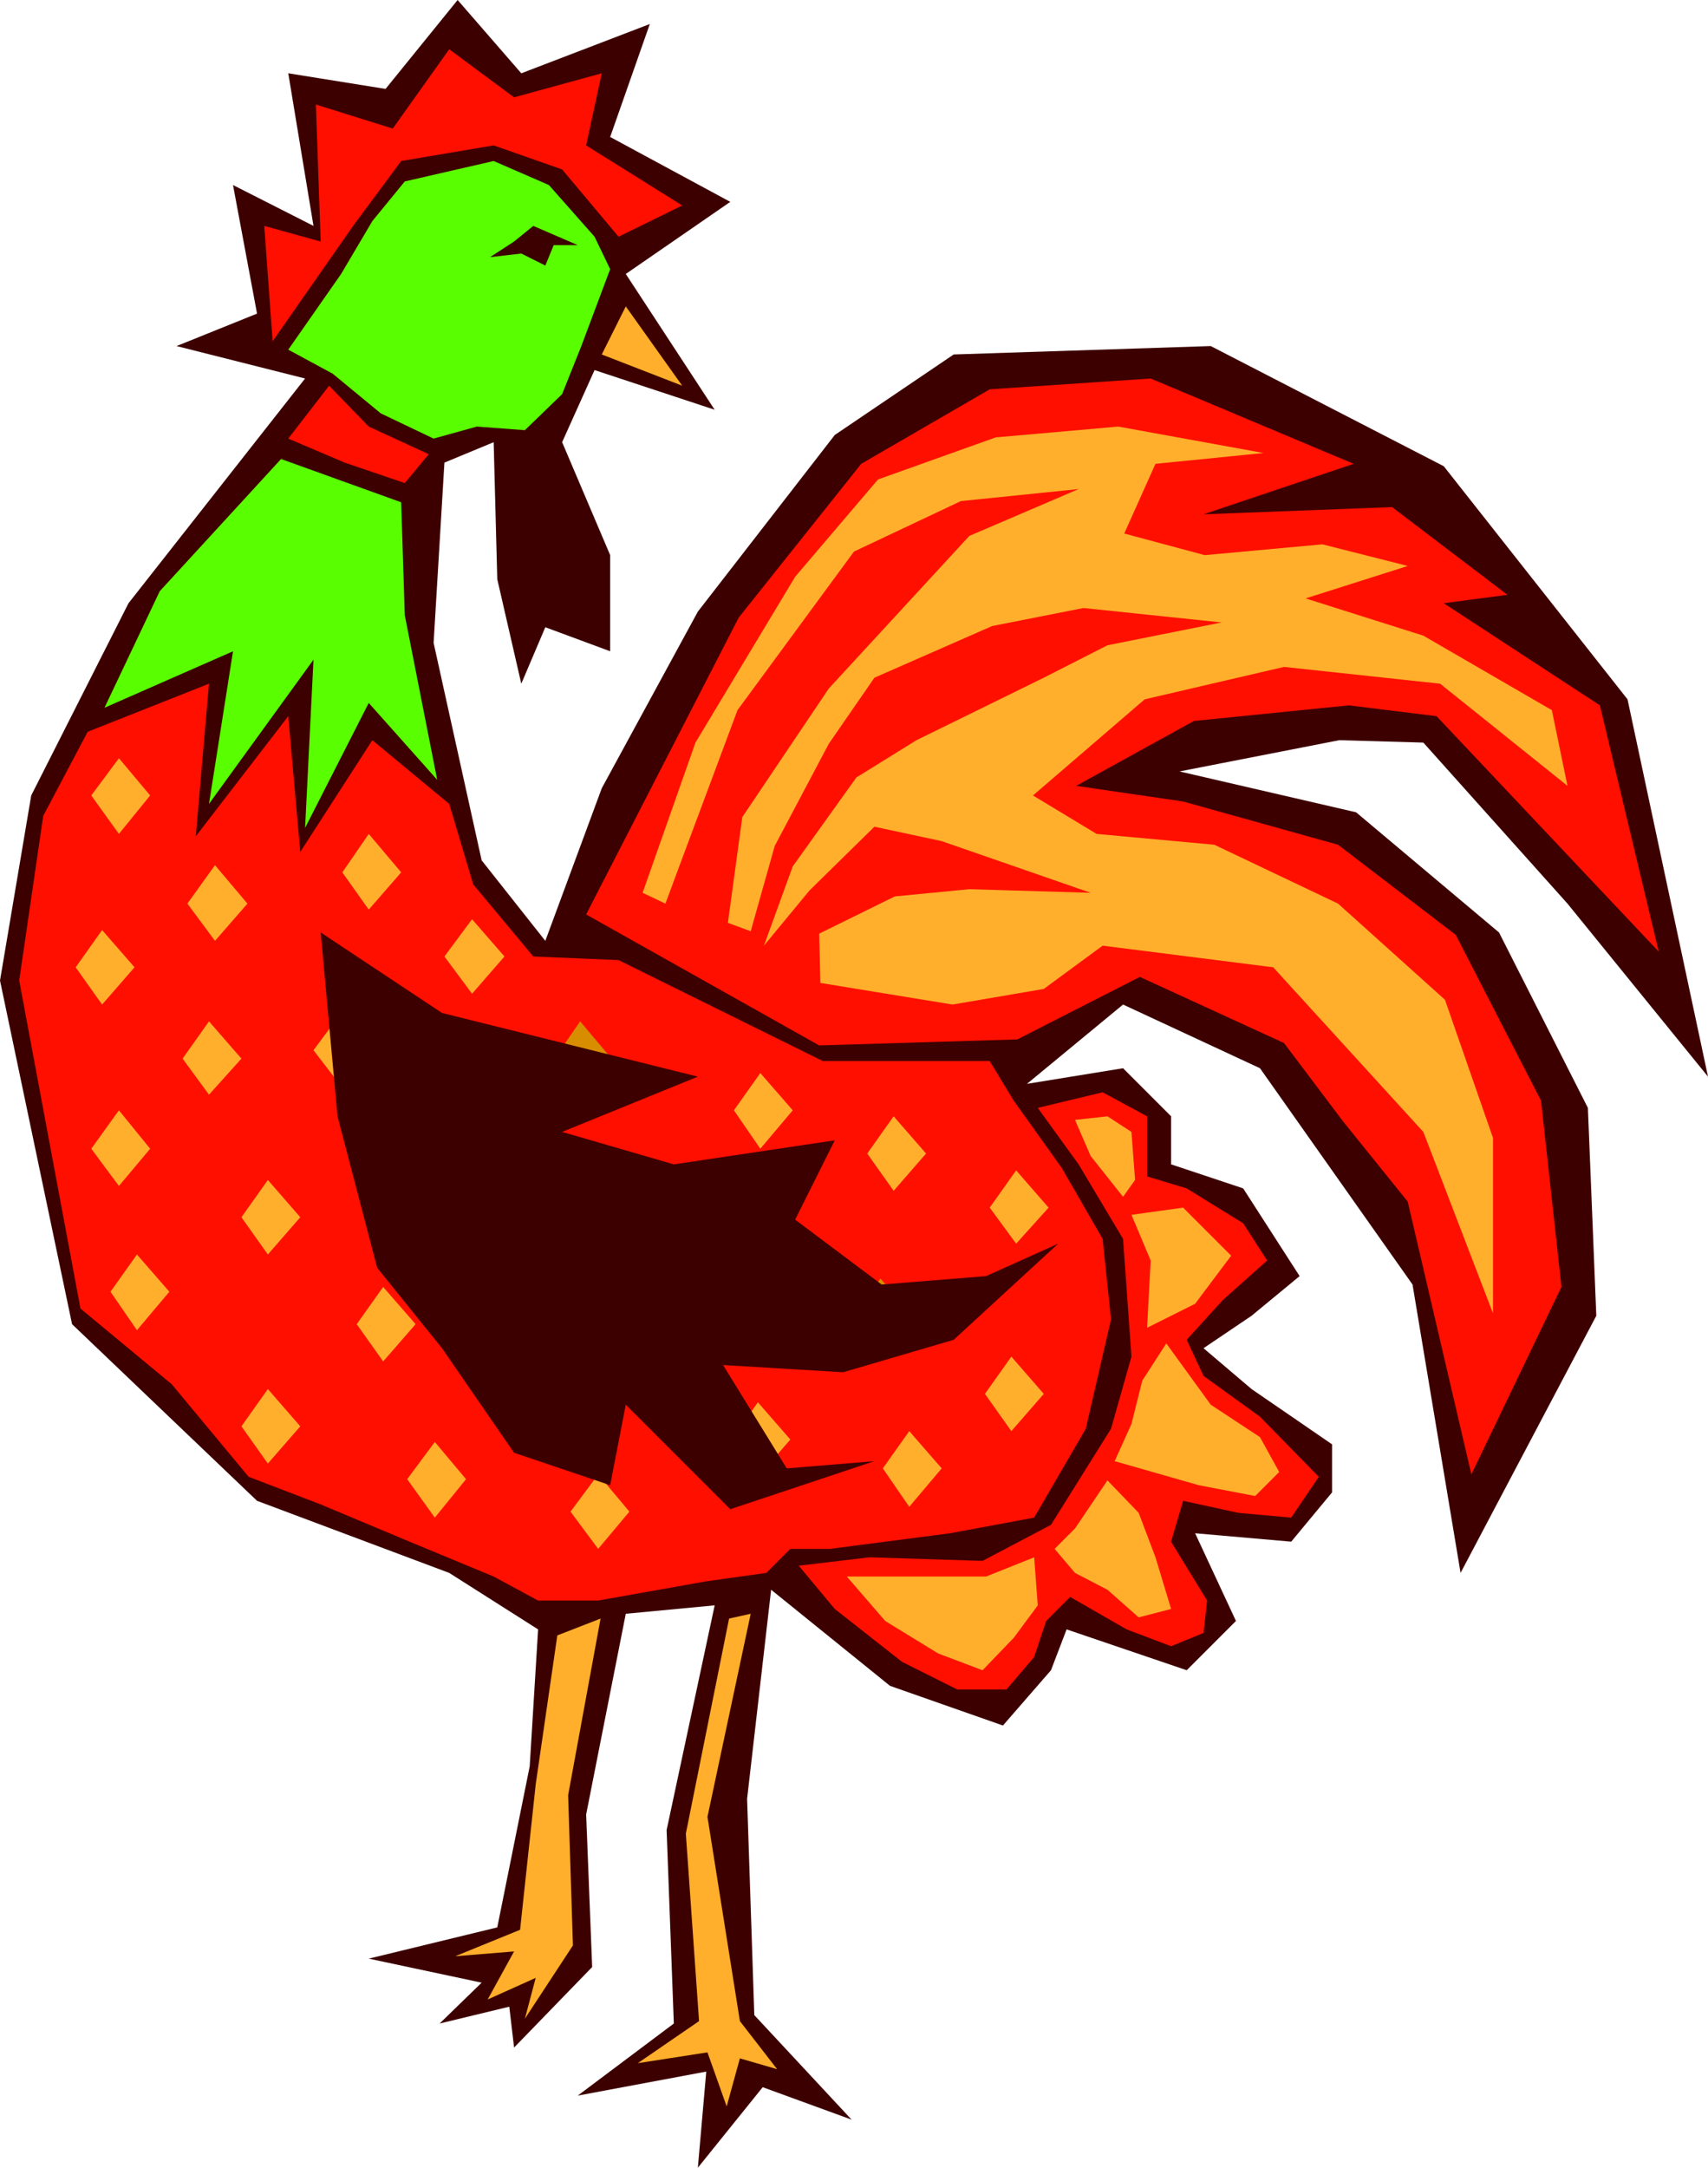 <svg xmlns="http://www.w3.org/2000/svg" width="1.422in" height="1.804in" fill-rule="evenodd" stroke-linecap="round" preserveAspectRatio="none" viewBox="0 0 1422 1804"><style>.pen1{stroke:none}.brush2{fill:#3d0000}.brush3{fill:#ff0f00}.brush4{fill:#ffaf2b}.brush6{fill:#d88c00}</style><path d="m454 783-53-67-40-181 9-150 41-17 3 114 20 87 20-47 54 20v-80l-40-94 27-60 100 33-74-113 87-60-100-54 33-94-107 41-53-61-60 74-81-13 21 127-67-34 20 107-67 27 107 27-147 187-81 160L0 816l60 286 154 147 160 60 74 47-7 114-27 134-107 26 94 20-35 34 58-14 4 34 65-67-5-127 33-167 74-7-40 187 6 161-80 60 107-20-7 80 54-67 74 27-81-87-6-180 20-174 99 80 94 33 40-46 13-34 100 34 41-41-34-73 80 7 34-41v-40l-67-46-40-34 40-27 40-33-47-73-60-20v-40l-40-40-80 13 80-66 114 53 127 180 40 240 113-214-7-173-74-146-119-100-147-34 133-26 70 2 120 134 117 144-67-314-153-194-194-100-214 7-99 67-114 147-80 147-47 127z" class="pen1 brush2"/><path d="m488 761 194 109 165-5 102-52 120 55 49 65 54 67 53 227 75-156-17-155-71-138-98-75-129-36-89-13 98-54 129-13 73 9 185 196-49-205-130-85 53-7-96-73-157 6 125-42-169-71-134 9-107 62-102 128-127 247z" class="pen1 brush3"/><path d="m521 255 47 66-67-26 20-40z" class="pen1 brush4"/><path d="m515 197 53-26-80-50 13-60-73 20-54-40-47 66-64-20 4 114-47-13 7 96 67-96 40-54 77-13 57 20 47 56zM357 378l-20 24-50-17-47-20 34-44 33 34 50 23z" class="pen1 brush3"/><path d="M234 382 133 492l-46 97 107-47-20 127 87-120-7 140 53-104 57 64-27-137-3-94-100-36zm6-91 37 20 40 33 44 21 36-10 40 3 31-30 16-40 24-64-13-27-38-43-46-20-74 17-27 33-26 44-44 63z" class="pen1" style="fill:#59ff00"/><path d="m73 609 101-40-11 127 77-100 10 113 60-93 64 53 20 67 50 60 71 3 170 84h139l20 33 40 56 34 59 7 67-21 91-43 74-70 13-100 13h-33l-20 20-50 7-90 16h-50l-37-20-70-29-74-31-60-23-64-77-76-63-51-273 20-137 37-70z" class="pen1 brush3"/><path d="m864 922 34 47 37 62 7 98-17 60-50 80-57 30-94-3-59 7 30 36 56 44 46 23h41l23-27 10-30 20-20 47 27 37 14 27-11 3-27-30-49 10-34 46 10 44 4 23-34-49-50-47-34-14-30 30-33 37-33-20-31-47-29-33-10v-50l-37-20-54 13z" class="pen1 brush3"/><path d="m895 932 13 30 27 34 10-14-3-40-20-13-27 3zm47 79 43-6 40 40-30 40-40 20 3-56-16-38zm9 138 20-31 37 51 41 27 16 29-20 20-47-9-70-20 14-31 9-36zm-29 83-27 40-17 17 17 20 27 14 26 23 27-7-13-43-14-37-26-27zm-61 64 3 40-20 27-26 27-37-14-44-27-32-37h116l40-16z" class="pen1 brush4"/><path d="m535 743 19 9 13-35 47-126 97-132 89-42 98-10-91 39-117 127-72 107-12 88 19 7 20-71 45-85 38-55 98-43 76-15 115 12-95 19-53 27-106 52-50 31-53 74-24 66 38-46 54-53 56 12 124 43-101-3-62 6-63 31 1 41 110 18 76-13 49-36 142 18 125 137 58 151V947l-40-115-89-80-103-49-98-9-53-32 93-80 116-27 130 14 106 85-13-63-107-62-98-31 85-27-71-18-98 9-67-18 26-58 90-9-121-22-102 9-98 35-69 81-83 138-44 125zM85 774l27 31-27 31-22-31 22-31zm14-143 26 31-26 32-23-32 23-31zm80 89 27 32-27 31-23-31 23-32zm-5 130 27 31-27 30-22-30 22-31zm49 132 27 31-27 31-22-31 22-31zm84-288 27 32-27 31-22-31 22-32zm86 71 27 31-27 31-23-31 23-31z" class="pen1 brush4"/><path d="m483 850 27 32-27 30-22-30 22-32z" class="pen1 brush6"/><path d="m633 893 27 31-27 32-22-32 22-31zm111 36 27 31-27 31-22-31 22-31zm102 45 27 31-27 30-22-30 22-31zm-4 155 27 31-27 31-22-31 22-31zm-85 62 27 31-27 32-22-32 22-31zm-259 36 26 31-26 31-23-31 23-31zm-136-27 26 31-26 32-23-32 23-31zm-248-156 27 31-27 32-22-32 22-31zm205 27 27 31-27 31-22-31 22-31z" class="pen1 brush4"/><path d="m353 945 26 31-26 30-23-30 23-31zm93 106 27 31-27 31-22-31 22-31zm67-80 27 32-27 30-22-30 22-32zm114 40 27 31-27 31-22-31 22-31zm106 53 27 31-27 32-21-32 21-31z" class="pen1 brush6"/><path d="m631 1167 27 31-27 31-22-31 22-31z" class="pen1 brush4"/><path d="m544 1124 26 32-26 31-23-31 23-32z" class="pen1 brush6"/><path d="m284 843 26 31-26 30-23-30 23-31zM99 924l26 32-26 31-23-31 23-32zm124 232 27 31-27 31-22-31 22-31zm241 205-18 124-13 121-54 22 49-4-22 40 40-18-9 34 40-61-4-125 27-147-36 14zm143-14-36 179 11 156-51 35 58-9 16 45 11-40 31 9-31-40-27-170 36-169-18 4z" class="pen1 brush4"/><path d="m428 201-20 13 26-3 20 10 7-17h20l-37-16-16 13zM267 776l14 153 33 126 54 67 60 87 80 27 13-67 87 87 120-40-73 6-53-86 100 6 92-27 87-80-60 27-87 7-72-54 33-66-134 20-93-27 113-46-213-53-101-67z" class="pen1 brush2"/></svg>
